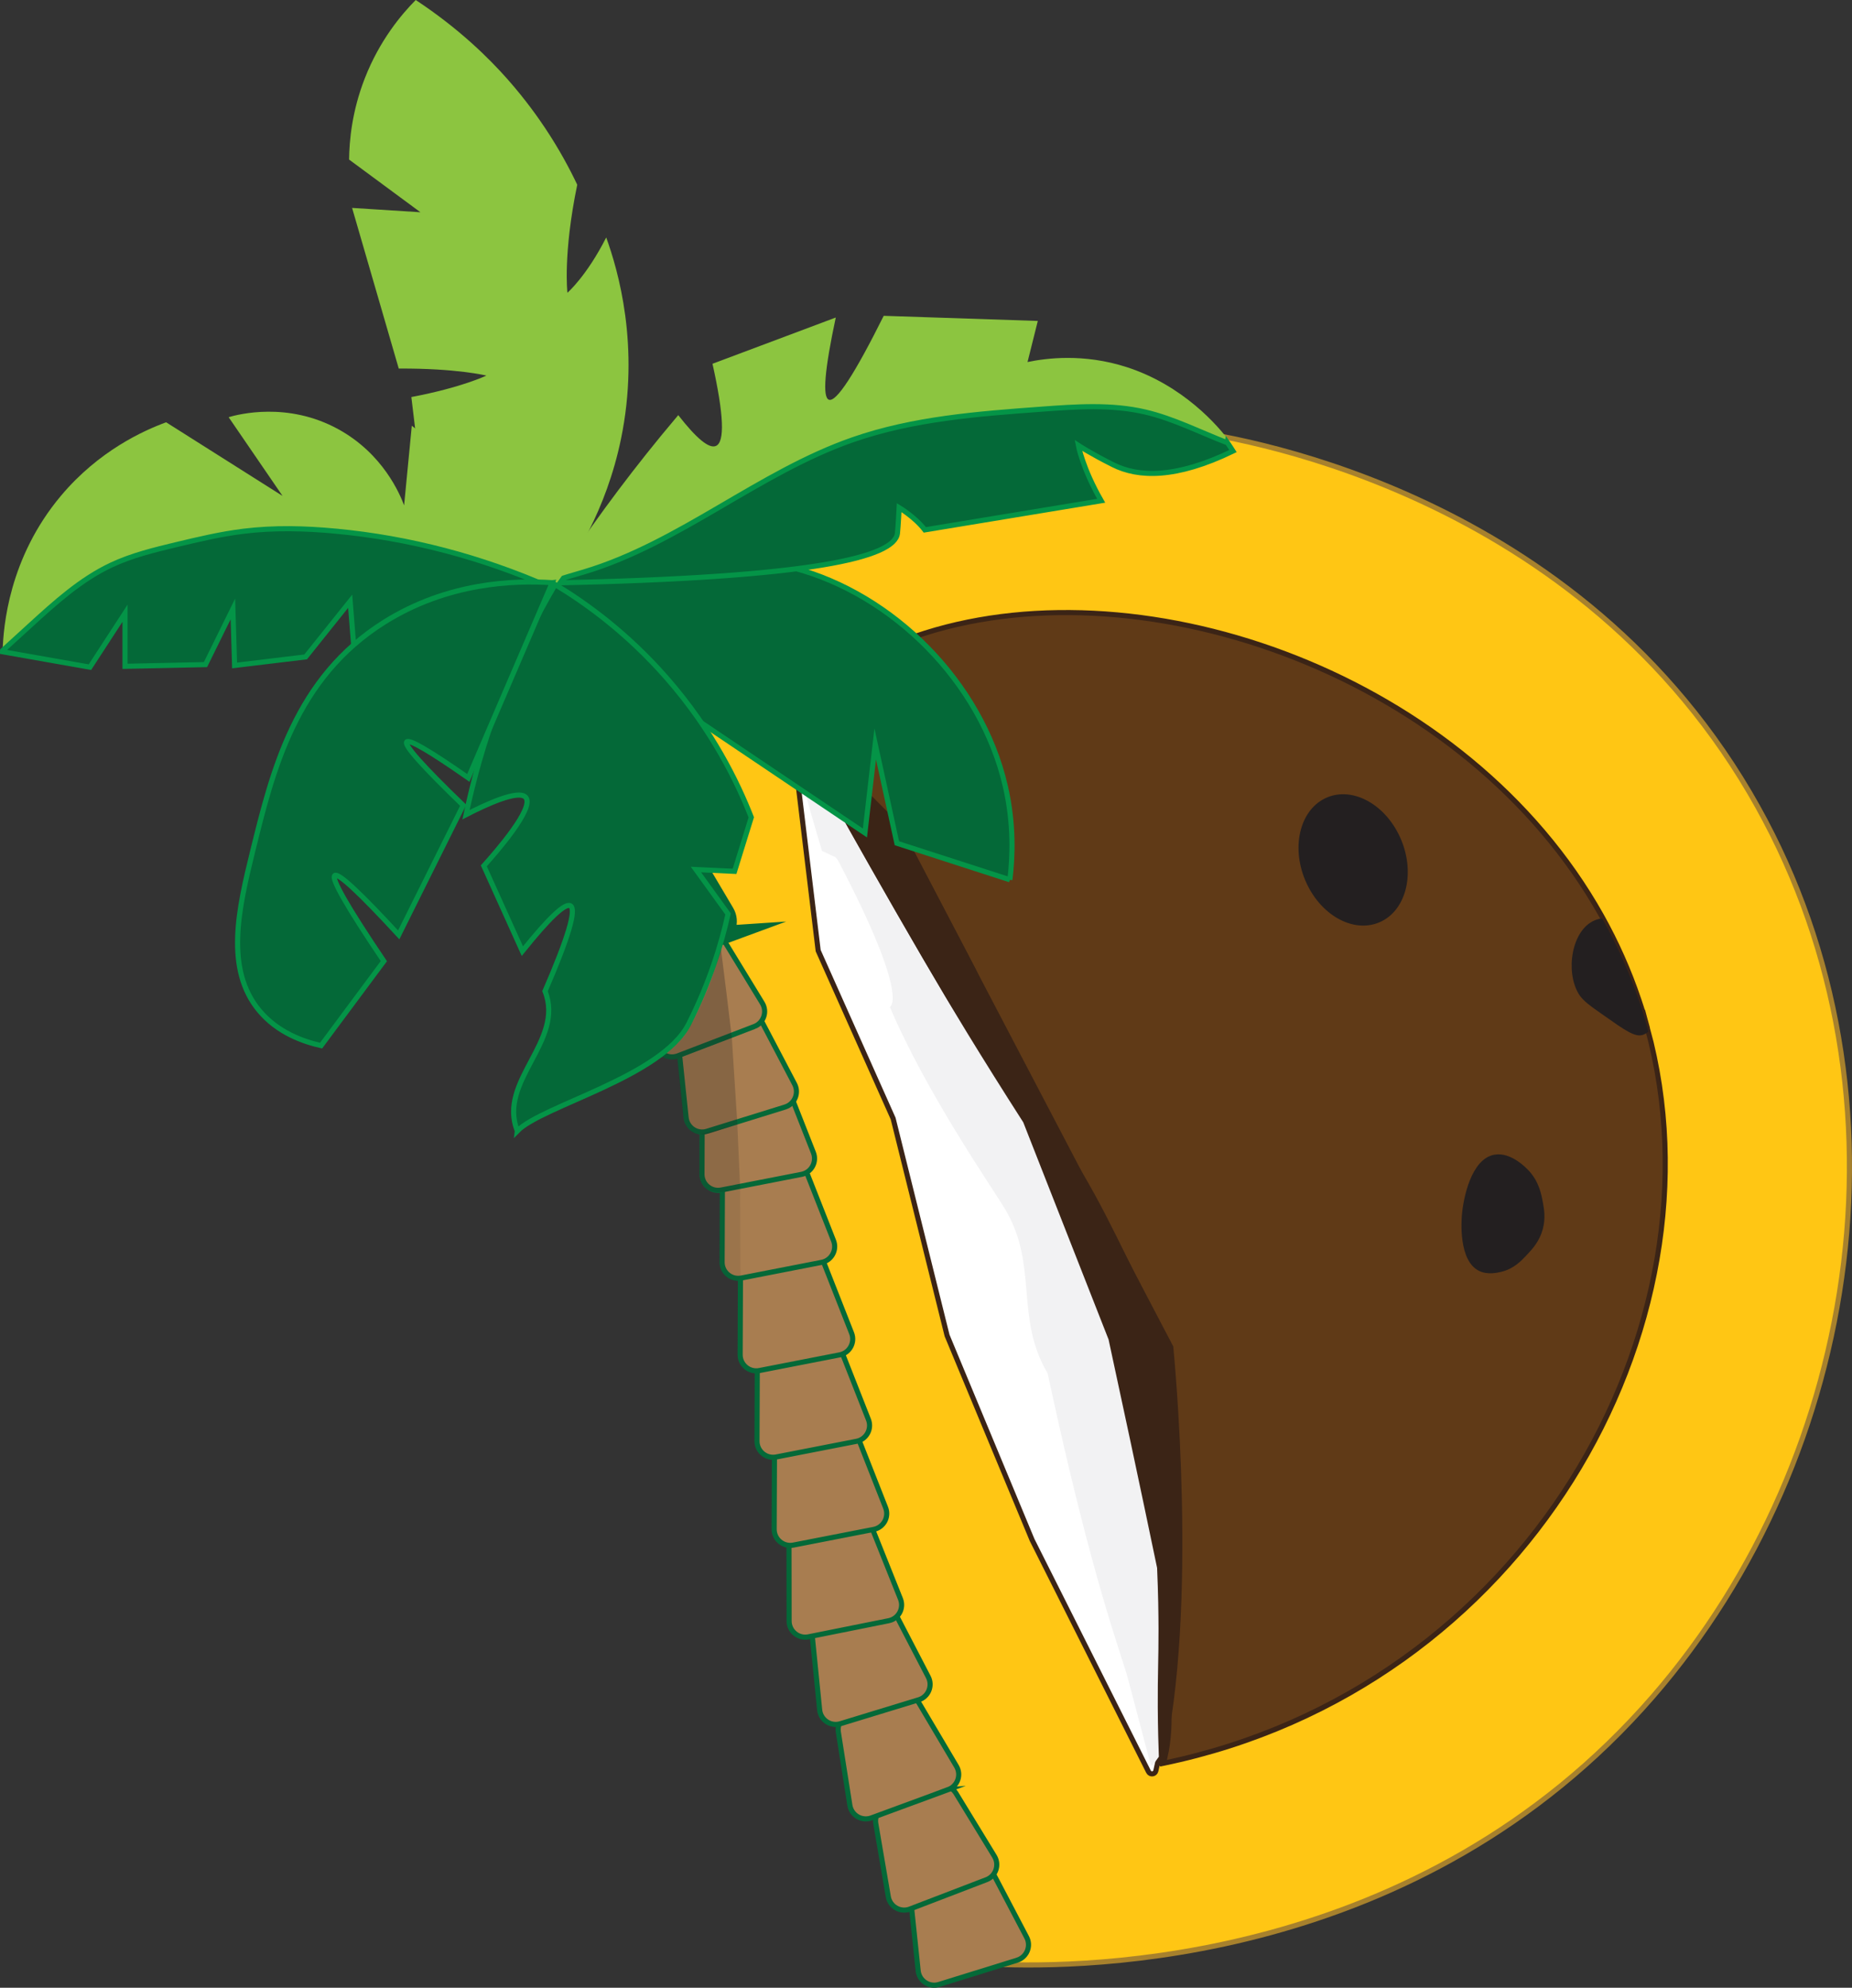 <?xml version="1.0" encoding="UTF-8"?>
<svg id="Layer_2" data-name="Layer 2" xmlns="http://www.w3.org/2000/svg" xmlns:xlink="http://www.w3.org/1999/xlink" viewBox="0 0 823.15 883.29">
  <rect x="0" y="0" width="823.15" height="883.29" fill="#333333" stroke="none"/>
  <defs>
    <style>
      .cls-1 {
        clip-path: url(#clippath-6);
      }

      .cls-2 {
        clip-path: url(#clippath-4);
      }

      .cls-3 {
        fill: #3b2416;
      }

      .cls-4 {
        fill: #ffc614;
      }

      .cls-5 {
        fill: #fff;
      }

      .cls-6 {
        opacity: .25;
      }

      .cls-7, .cls-8, .cls-9, .cls-10, .cls-11, .cls-12 {
        fill: none;
      }

      .cls-8 {
        stroke: #3b2416;
      }

      .cls-8, .cls-9, .cls-10, .cls-11, .cls-12 {
        stroke-miterlimit: 10;
      }

      .cls-8, .cls-10, .cls-11, .cls-12 {
        stroke-width: 2.27px;
      }

      .cls-9 {
        stroke-width: 9.08px;
      }

      .cls-9, .cls-12 {
        stroke: #046938;
      }

      .cls-10 {
        stroke: #a7812d;
      }

      .cls-13 {
        fill: #603a17;
      }

      .cls-14 {
        fill: #a87d50;
      }

      .cls-15 {
        clip-path: url(#clippath-1);
      }

      .cls-11 {
        stroke: #049447;
      }

      .cls-16 {
        fill: #231f20;
      }

      .cls-17 {
        clip-path: url(#clippath-5);
      }

      .cls-18 {
        fill: #8cc540;
      }

      .cls-19 {
        fill: #f2f2f3;
      }

      .cls-20 {
        opacity: .1;
      }

      .cls-21 {
        clip-path: url(#clippath-3);
      }

      .cls-22 {
        opacity: .3;
      }

      .cls-23 {
        fill: #046938;
      }

      .cls-24 {
        clip-path: url(#clippath-2);
      }

      .cls-25 {
        opacity: .2;
      }

      .cls-26 {
        clip-path: url(#clippath);
      }
    </style>
    <clipPath id="clippath">
      <rect class="cls-7" width="823.15" height="883.29"/>
    </clipPath>
    <clipPath id="clippath-1">
      <rect class="cls-7" width="823.15" height="883.29"/>
    </clipPath>
    <clipPath id="clippath-2">
      <rect class="cls-7" width="823.15" height="883.29"/>
    </clipPath>
    <clipPath id="clippath-3">
      <rect class="cls-7" x="294.39" y="421.84" width="30.88" height="49.01"/>
    </clipPath>
    <clipPath id="clippath-4">
      <rect class="cls-7" x="301" y="461.25" width="26.73" height="42.8"/>
    </clipPath>
    <clipPath id="clippath-5">
      <rect class="cls-7" x="310.82" y="499.76" width="18.25" height="30.03"/>
    </clipPath>
    <clipPath id="clippath-6">
      <rect class="cls-7" x="319.61" y="527.41" width="9.48" height="41.83"/>
    </clipPath>
  </defs>
  <g id="Logo_Only_-_No_Text" data-name="Logo Only - No Text">
    <g id="Logo_No_Text_" data-name="Logo (No Text)">
      <g class="cls-26">
        <g class="cls-15">
          <g class="cls-24">
            <path class="cls-4" d="M432.95,870.96c-59.65-207.77-94.58-319.94-116.16-381.94-6.06-17.41-23.14-65.55-37.44-132.2-8.24-38.4-12.79-70.05-15.27-89.84,18.24-14.71,119.74-93.48,262.61-75.7,17.32,2.15,170.21,23.77,250.95,160.93,75.73,128.65,50.05,294.52-42.97,401.66-103.92,119.66-252.47,120.74-292.82,118.97-.05,0-.07,0-.1,0-.99-.05-1.91-.09-2.76-.16-.02,0-.03,0-.05,0"/>
            <path class="cls-10" d="M432.95,870.96c-59.65-207.77-94.58-319.94-116.16-381.94-6.06-17.41-23.14-65.55-37.44-132.2-8.24-38.4-12.79-70.05-15.27-89.84,18.24-14.71,119.74-93.48,262.61-75.7,17.32,2.15,170.21,23.77,250.95,160.93,75.73,128.65,50.05,294.52-42.97,401.66-103.92,119.66-252.47,120.74-292.82,118.97-.05,0-.07,0-.1,0-.99-.05-1.91-.09-2.76-.16-.02,0-.03,0-.05,0"/>
            <path class="cls-13" d="M732.24,456.97c36.16,133.3-54.45,293.33-215.14,326.57.21-.82.42-1.66.63-2.5,3.65-15.73,1.37-32.37-1.98-48.24-8.26-39.15-22.87-77-43.09-111.54-13.17-22.49-28.85-43.96-36.61-68.86-7.08-22.8-7.14-47.17-12.78-70.39-4.69-19.32-16.47-43.52-39.08-69.69l-30.64-100.65c13.6-10.45,32.83-22.55,57.73-30.38,98.32-30.95,240.65,18.67,300.55,125.66,6.57,11.76,12.17,24.22,16.58,37.33,1.42,4.2,2.71,8.44,3.83,12.7"/>
            <path class="cls-8" d="M732.24,456.97c36.16,133.3-54.45,293.33-215.14,326.57.21-.82.42-1.66.63-2.5,3.65-15.73,1.37-32.37-1.98-48.24-8.26-39.15-22.87-77-43.09-111.54-13.17-22.49-28.85-43.96-36.61-68.86-7.08-22.8-7.14-47.17-12.78-70.39-4.69-19.32-16.47-43.52-39.08-69.69l-30.64-100.65c13.6-10.45,32.83-22.55,57.73-30.38,98.32-30.95,240.65,18.67,300.55,125.66,6.57,11.76,12.17,24.22,16.58,37.33,1.42,4.2,2.71,8.44,3.83,12.7Z"/>
            <path class="cls-16" d="M664.27,513.09c-10.37,1.8-13.9,19.26-14.52,27-.16,2.05-1.61,20.25,7.73,24.7,3.77,1.79,8.08.77,9.82.36,5.59-1.33,8.92-4.91,11.66-7.86,2.2-2.37,5.29-5.69,6.74-11.07,1.33-4.94.59-8.98.05-11.9-.65-3.54-1.67-9-5.99-13.82-1.19-1.33-8.1-8.68-15.49-7.4"/>
            <path class="cls-16" d="M732.66,458.41c-.87.77-1.82,1.28-2.79,1.54-3.38.88-7.86-2.26-16.78-8.55-6.4-4.48-9.58-6.71-11.36-9.65-6.07-9.86-3.32-28.46,7.06-32.78,1.07-.44,2.18-.72,3.31-.86,6.63,11.82,12.27,24.35,16.71,37.53,1.43,4.22,2.72,8.48,3.85,12.77"/>
            <path class="cls-16" d="M622.81,373.27c6.35,15.36,1.93,31.76-9.88,36.65s-26.53-3.6-32.88-18.95c-6.35-15.36-1.93-31.76,9.88-36.65s26.53,3.6,32.88,18.95"/>
            <path class="cls-5" d="M351.15,318.8l12.5,103.64,33.32,74.61,23.97,96.4,37.78,90.83,51.76,103.02c.73,1.46,2.88,1.2,3.25-.39,16.13-70.03,5.71-190.02,5.71-190.02l-120.4-229.91-47.88-48.18Z"/>
            <path class="cls-8" d="M351.15,318.8l12.5,103.64,33.32,74.61,23.97,96.4,37.78,90.83,51.76,103.02c.73,1.46,2.88,1.2,3.25-.39,16.13-70.03,5.71-190.02,5.71-190.02l-120.4-229.91-47.88-48.18Z"/>
            <path class="cls-3" d="M357.71,330.02c-5.5-9.58-6.52-11.25-6.56-11.22-.22.12,27.43,50.62,59.55,105.86,17.77,30.55,33.03,55.89,44.11,74.06,12.72,32.38,25.19,64.11,37.91,96.49,7.16,33.35,14.33,66.69,21.49,100.04,0,.02,0,.03,0,.05,1.82,34.47-.7,54.03.98,87.99.01.29.44.36.51.08,16.1-68.4,4.92-182.12,4.66-184.72,0-.01,0-.03,0-.04-.01-.03-.02-.06-.02-.06-14.72-24.96-25.49-52.12-40.35-76.99-6.05-10.12-30.73-51.43-47.06-89.85,0,0-.41-.96-32.94-62.96-.01-.02-.03-.05-.03-.05-.01-.01-.02-.03-.04-.04l-42.21-38.65Z"/>
            <path class="cls-8" d="M357.71,330.02c-5.5-9.58-6.52-11.25-6.56-11.22-.22.12,27.43,50.62,59.55,105.86,17.77,30.55,33.03,55.89,44.11,74.06,12.72,32.38,25.19,64.11,37.91,96.49,7.16,33.35,14.33,66.69,21.49,100.04,0,.02,0,.03,0,.05,1.82,34.47-.7,54.03.98,87.99.01.29.44.36.51.08,16.1-68.4,4.92-182.12,4.66-184.72,0-.01,0-.03,0-.04-.01-.03-.02-.06-.02-.06-14.72-24.96-25.49-52.12-40.35-76.99-6.05-10.12-30.73-51.43-47.06-89.85,0,0-.41-.96-32.94-62.96-.01-.02-.03-.05-.03-.05-.01-.01-.02-.03-.04-.04l-42.21-38.65Z"/>
            <path class="cls-19" d="M465.63,610.27c-14.72-24.96-4.01-48.03-18.87-72.9-6.05-10.12-34.92-51.49-51.25-89.91,0,0,9.42-3.28-23.12-65.27-.01-.02-.98-1.24-.98-1.24-.01-.01-6.01-2.78-6.03-2.79-6.05-19.8-14.84-51.49-13.74-56.01,0,0,.03-.03.03-.03h0s28.51,53.3,59.55,105.86c10.46,17.72,25.15,42.03,43.59,70.75,12.64,32.16,25.27,64.33,37.91,96.49,3.27,15.08,6.52,30.21,9.75,45.39,4,18.77,7.94,37.47,11.82,56.12.5,11.43.61,20.72.63,26.98.03,13.72-.41,20.26-.33,34.91.05,9.48.3,17.16.48,22.01-.93,1.3-1.86,2.59-2.79,3.89-.76-.22-.96-.19-.99-.13-.05.1.25.41.29.38,0,0,0-.02,0-.04-.02-.05-2.61-9.9-10.15-38.45-3-11.37-15.82-43.31-35.22-133.37l-.57-2.64Z"/>
            <path class="cls-14" d="M452.08,871.05l-34.75,10.78c-4.31,1.34-8.77-1.6-9.24-6.1l-3.42-32.74c-.36-3.4,1.74-6.57,5-7.59l22.93-7.11c3.3-1.02,6.86.45,8.46,3.51l15.25,29.07c2.08,3.96.05,8.84-4.22,10.17"/>
            <path class="cls-12" d="M452.08,871.05l-34.75,10.78c-4.31,1.34-8.77-1.6-9.24-6.1l-3.42-32.74c-.36-3.4,1.74-6.57,5-7.59l22.93-7.11c3.3-1.02,6.86.45,8.46,3.51l15.25,29.07c2.08,3.96.05,8.84-4.22,10.17Z"/>
            <path class="cls-14" d="M438.41,835.28l-33.97,13.03c-4.22,1.62-8.86-1.03-9.62-5.48l-5.55-32.45c-.58-3.37,1.31-6.67,4.5-7.89l22.42-8.59c3.23-1.24,6.87,0,8.68,2.95l17.11,28.01c2.33,3.82.63,8.82-3.55,10.42"/>
            <path class="cls-12" d="M438.41,835.28l-33.97,13.03c-4.22,1.62-8.86-1.03-9.62-5.48l-5.55-32.45c-.58-3.37,1.31-6.67,4.5-7.89l22.42-8.59c3.23-1.24,6.87,0,8.68,2.95l17.11,28.01c2.33,3.82.63,8.82-3.55,10.42Z"/>
            <path class="cls-14" d="M421.44,795.25l-34.15,12.57c-4.24,1.56-8.85-1.15-9.55-5.61l-5.12-32.52c-.53-3.37,1.4-6.65,4.6-7.83l22.53-8.29c3.24-1.19,6.87.1,8.63,3.07l16.73,28.24c2.28,3.85.51,8.82-3.69,10.37"/>
            <path class="cls-12" d="M421.44,795.25l-34.15,12.57c-4.24,1.56-8.85-1.15-9.55-5.61l-5.12-32.52c-.53-3.37,1.4-6.65,4.6-7.83l22.53-8.29c3.24-1.19,6.87.1,8.63,3.07l16.73,28.24c2.28,3.85.51,8.82-3.69,10.37Z"/>
            <path class="cls-14" d="M408.33,755.33l-34.8,10.63c-4.32,1.32-8.77-1.64-9.22-6.13l-3.28-32.76c-.34-3.4,1.77-6.56,5.03-7.56l22.96-7.01c3.3-1.01,6.86.48,8.45,3.55l15.12,29.14c2.06,3.97.01,8.84-4.26,10.15"/>
            <path class="cls-12" d="M408.33,755.33l-34.8,10.63c-4.32,1.32-8.77-1.64-9.22-6.13l-3.28-32.76c-.34-3.4,1.77-6.56,5.03-7.56l22.96-7.01c3.3-1.01,6.86.48,8.45,3.55l15.12,29.14c2.06,3.97.01,8.84-4.26,10.15Z"/>
            <path class="cls-14" d="M394.98,720.2l-35.68,7.16c-4.43.89-8.56-2.5-8.57-7.01l-.05-32.92c0-3.42,2.4-6.36,5.75-7.03l23.54-4.72c3.39-.68,6.78,1.16,8.06,4.36l12.19,30.48c1.66,4.16-.85,8.8-5.24,9.68"/>
            <path class="cls-12" d="M394.98,720.2l-35.68,7.16c-4.43.89-8.56-2.5-8.57-7.01l-.05-32.92c0-3.42,2.4-6.36,5.75-7.03l23.54-4.72c3.39-.68,6.78,1.16,8.06,4.36l12.19,30.48c1.66,4.16-.85,8.8-5.24,9.68Z"/>
            <path class="cls-14" d="M388.33,679.62l-35.71,6.97c-4.43.87-8.55-2.54-8.53-7.06l.13-32.92c.01-3.42,2.44-6.35,5.79-7l23.56-4.6c3.39-.66,6.77,1.19,8.03,4.41l12.02,30.55c1.64,4.16-.9,8.79-5.29,9.65"/>
            <path class="cls-12" d="M388.33,679.62l-35.71,6.97c-4.43.87-8.55-2.54-8.53-7.06l.13-32.92c.01-3.42,2.44-6.35,5.79-7l23.56-4.6c3.39-.66,6.77,1.19,8.03,4.41l12.02,30.55c1.64,4.16-.9,8.79-5.29,9.65Z"/>
            <path class="cls-14" d="M380.7,640.47l-35.71,6.97c-4.43.87-8.55-2.54-8.53-7.06l.13-32.92c.01-3.41,2.44-6.35,5.79-7l23.56-4.6c3.39-.66,6.77,1.19,8.03,4.41l12.02,30.55c1.64,4.16-.9,8.79-5.29,9.65"/>
            <path class="cls-12" d="M380.7,640.47l-35.71,6.97c-4.43.87-8.55-2.54-8.53-7.06l.13-32.92c.01-3.41,2.44-6.35,5.79-7l23.56-4.6c3.39-.66,6.77,1.19,8.03,4.41l12.02,30.55c1.64,4.16-.9,8.79-5.29,9.65Z"/>
            <path class="cls-14" d="M373.21,602.06l-35.71,6.97c-4.43.87-8.55-2.54-8.53-7.06l.13-32.92c.01-3.42,2.44-6.35,5.79-7l23.56-4.6c3.39-.66,6.77,1.19,8.03,4.41l12.02,30.55c1.64,4.16-.9,8.8-5.29,9.65"/>
            <path class="cls-12" d="M373.21,602.06l-35.71,6.97c-4.43.87-8.55-2.54-8.53-7.06l.13-32.92c.01-3.42,2.44-6.35,5.79-7l23.56-4.6c3.39-.66,6.77,1.19,8.03,4.41l12.02,30.55c1.64,4.16-.9,8.8-5.29,9.65Z"/>
            <path class="cls-14" d="M365.19,560.95l-35.71,6.97c-4.43.87-8.55-2.54-8.53-7.06l.13-32.92c.01-3.42,2.44-6.35,5.79-7l23.56-4.6c3.39-.66,6.77,1.19,8.03,4.41l12.02,30.55c1.64,4.16-.9,8.8-5.29,9.65"/>
            <path class="cls-12" d="M365.19,560.95l-35.71,6.97c-4.43.87-8.55-2.54-8.53-7.06l.13-32.92c.01-3.42,2.44-6.35,5.79-7l23.56-4.6c3.39-.66,6.77,1.19,8.03,4.41l12.02,30.55c1.64,4.16-.9,8.8-5.29,9.65Z"/>
            <path class="cls-14" d="M356.24,521.85l-35.71,6.97c-4.43.86-8.55-2.54-8.53-7.06l.13-32.92c.01-3.42,2.44-6.35,5.79-7l23.56-4.6c3.39-.66,6.77,1.19,8.03,4.41l12.02,30.55c1.64,4.16-.9,8.79-5.29,9.65"/>
            <path class="cls-12" d="M356.24,521.85l-35.71,6.97c-4.43.86-8.55-2.54-8.53-7.06l.13-32.92c.01-3.42,2.44-6.35,5.79-7l23.56-4.6c3.39-.66,6.77,1.19,8.03,4.41l12.02,30.55c1.64,4.16-.9,8.79-5.29,9.65Z"/>
            <path class="cls-14" d="M348.94,491.93l-34.75,10.78c-4.31,1.34-8.77-1.6-9.24-6.1l-3.42-32.74c-.36-3.4,1.74-6.57,5-7.59l22.93-7.11c3.3-1.02,6.86.46,8.46,3.51l15.25,29.07c2.08,3.96.05,8.84-4.22,10.17"/>
            <path class="cls-12" d="M348.94,491.93l-34.75,10.78c-4.31,1.34-8.77-1.6-9.24-6.1l-3.42-32.74c-.36-3.4,1.74-6.57,5-7.59l22.93-7.11c3.3-1.02,6.86.46,8.46,3.51l15.25,29.07c2.08,3.96.05,8.84-4.22,10.17Z"/>
            <path class="cls-14" d="M335.26,456.15l-33.98,13.03c-4.22,1.62-8.86-1.03-9.62-5.48l-5.55-32.45c-.58-3.37,1.31-6.67,4.49-7.89l22.42-8.59c3.23-1.24,6.87,0,8.67,2.95l17.11,28.02c2.33,3.82.63,8.82-3.55,10.42"/>
            <path class="cls-12" d="M335.26,456.15l-33.98,13.03c-4.22,1.62-8.86-1.03-9.62-5.48l-5.55-32.45c-.58-3.37,1.31-6.67,4.49-7.89l22.42-8.59c3.23-1.24,6.87,0,8.67,2.95l17.11,28.02c2.33,3.82.63,8.82-3.55,10.42Z"/>
            <path class="cls-14" d="M318.29,416.13l-34.15,12.57c-4.24,1.56-8.85-1.15-9.55-5.61l-5.12-32.52c-.53-3.38,1.4-6.65,4.6-7.83l22.53-8.29c3.24-1.19,6.87.1,8.63,3.07l16.73,28.24c2.28,3.85.51,8.83-3.69,10.37"/>
            <path class="cls-9" d="M318.29,416.13l-34.15,12.57c-4.24,1.56-8.85-1.15-9.55-5.61l-5.12-32.52c-.53-3.38,1.4-6.65,4.6-7.83l22.53-8.29c3.24-1.19,6.87.1,8.63,3.07l16.73,28.24c2.28,3.85.51,8.83-3.69,10.37Z"/>
            <path class="cls-14" d="M305.18,376.21l-34.8,10.63c-4.32,1.32-8.77-1.64-9.22-6.13l-3.28-32.75c-.34-3.4,1.77-6.57,5.03-7.56l22.96-7.01c3.3-1.01,6.86.48,8.45,3.55l15.12,29.14c2.06,3.97.02,8.84-4.26,10.15"/>
            <path class="cls-9" d="M305.18,376.21l-34.8,10.63c-4.32,1.32-8.77-1.64-9.22-6.13l-3.28-32.75c-.34-3.4,1.77-6.57,5.03-7.56l22.96-7.01c3.3-1.01,6.86.48,8.45,3.55l15.12,29.14c2.06,3.97.02,8.84-4.26,10.15Z"/>
            <path class="cls-14" d="M291.83,341.08l-35.68,7.16c-4.43.89-8.56-2.49-8.57-7.01l-.05-32.92c0-3.42,2.4-6.36,5.75-7.03l23.54-4.72c3.39-.68,6.78,1.16,8.06,4.36l12.19,30.48c1.66,4.15-.85,8.8-5.24,9.68"/>
            <path class="cls-9" d="M291.83,341.08l-35.68,7.16c-4.43.89-8.56-2.49-8.57-7.01l-.05-32.92c0-3.42,2.4-6.36,5.75-7.03l23.54-4.72c3.39-.68,6.78,1.16,8.06,4.36l12.19,30.48c1.66,4.15-.85,8.8-5.24,9.68Z"/>
            <path class="cls-23" d="M448.86,390.96c1.21-9.86,1.88-24.61-2.03-41.6-10.72-46.59-50.22-85.36-93.85-96.9-27.79-7.35-54.52-2.91-89.67,2.92-15.66,2.6-28.45,5.81-37.16,8.24,52.76,35.51,105.52,71.02,158.28,106.53,1.52-13.19,3.04-26.38,4.57-39.57l9.64,44.13c16.74,5.41,33.48,10.82,50.22,16.23"/>
            <path class="cls-11" d="M448.86,390.96c1.21-9.86,1.88-24.61-2.03-41.6-10.72-46.59-50.22-85.36-93.85-96.9-27.79-7.35-54.52-2.91-89.67,2.92-15.66,2.6-28.45,5.81-37.16,8.24,52.76,35.51,105.52,71.02,158.28,106.53,1.52-13.19,3.04-26.38,4.57-39.57l9.64,44.13c16.74,5.41,33.48,10.82,50.22,16.23Z"/>
            <path class="cls-18" d="M379.13,195.37c26.83-9.33,55.54-11.48,83.86-13.56,15.39-1.13,31.06-2.23,46.08,1.28,12.59,2.95,26.31,9.78,38.4,14.43-6.12-8.79-22.16-26.44-46.63-34.36-19.25-6.23-35.93-3.98-44.14-2.28,1.52-6.09,3.04-12.18,4.57-18.26-22.83-.76-45.66-1.52-68.49-2.28-12.97,26.02-21.09,38.45-24.35,37.29-2.95-1.05-1.94-13.23,3.04-36.53-18.26,6.85-36.53,13.7-54.79,20.55,5.04,22.6,5.55,34.78,1.52,36.52-3.02,1.31-8.6-3.25-16.74-13.7-2.54,3-5.08,6.05-7.61,9.13-17.67,21.55-33.37,43.2-47.38,64.6,4.3-1.57,8.81-2.79,13.12-4.08,42.61-12.77,77.5-44.14,119.52-58.75"/>
            <path class="cls-23" d="M545.59,196.79c-12.08-4.65-23.93-10.74-36.52-13.69-15.02-3.52-30.69-2.41-46.08-1.28-28.33,2.08-57.04,4.23-83.86,13.56-42.02,14.62-76.91,45.98-119.52,58.75-4.31,1.29-8.83,2.51-13.12,4.08-.18.28-.38.56-.56.84,115.21-2.35,151.76-11.4,152.95-22.07.33-2.98.76-11.41.76-11.41,0,0,7.05,4.21,11.41,9.89,26.13-4.31,52.25-8.62,78.38-12.94-8.26-14.39-10.15-24.6-10.15-24.6,0,0,5.57,3.67,15.47,8.62,11.16,5.58,27.74,6.27,53.27-6.09-.58-.93-1.41-2.2-2.43-3.67"/>
            <path class="cls-11" d="M545.59,196.79c-12.08-4.65-23.93-10.74-36.52-13.69-15.02-3.52-30.69-2.41-46.08-1.28-28.33,2.08-57.04,4.23-83.86,13.56-42.02,14.62-76.91,45.98-119.52,58.75-4.31,1.29-8.83,2.51-13.12,4.08-.18.28-.38.56-.56.84,115.21-2.35,151.76-11.4,152.95-22.07.33-2.98.76-11.41.76-11.41,0,0,7.05,4.21,11.41,9.89,26.13-4.31,52.25-8.62,78.38-12.94-8.26-14.39-10.15-24.6-10.15-24.6,0,0,5.57,3.67,15.47,8.62,11.16,5.58,27.74,6.27,53.27-6.09-.58-.93-1.41-2.2-2.43-3.67Z"/>
            <path class="cls-18" d="M245.74,261.39c9.08-11.94,23.67-34.46,30.26-66.28,8.56-41.38-1.29-74.99-6.56-89.59-8.77,17.29-17.24,24.57-17.24,24.57,0,0-2.03-17.16,4.36-48-3.53-7.44-8.15-15.98-14.18-25.04-2.77-4.17-8.51-12.46-16.68-21.71C217.37,25.9,204.1,12.75,184.77,0c-6.24,6.31-16,17.79-22.64,34.83-5.72,14.67-6.88,27.7-6.97,36.08,10.57,7.8,21.14,15.61,31.71,23.41-10.13-.64-20.25-1.29-30.38-1.93,6.91,23.8,13.83,47.59,20.74,71.39,25.75-.16,38.94,3.12,38.94,3.12,0,0-10.91,5.29-33.34,9.54,1.53,12.68,3.05,25.35,4.58,38.03,19.44,15.64,38.88,31.28,58.32,46.92"/>
            <path class="cls-18" d="M49.52,251.07c9.1-4.27,18.95-6.67,28.72-9.01,9.92-2.38,19.86-4.74,29.99-5.99,13.54-1.67,27.27-1.32,40.86-.06,32.8,3.04,65.04,11.59,95.18,24.87-7.04-12.87-17.02-28.28-31.18-43.93-10.41-11.5-20.8-20.64-30.06-27.77l-3.42,35.38c-1.82-4.85-9.29-22.91-29.3-33.86-22.51-12.32-44.35-6.57-48.7-5.33,7.99,11.67,15.98,23.34,23.97,35-17.25-10.91-34.5-21.81-51.74-32.72-9.95,3.66-29.88,12.56-46.8,32.72C3.88,247.97,1.5,278.59,1.18,289.07c4.09-3.73,8.19-7.47,12.28-11.2,11.11-10.13,22.44-20.42,36.06-26.81"/>
            <path class="cls-23" d="M149.09,236.01c-13.59-1.26-27.32-1.61-40.86.06-10.12,1.24-20.07,3.61-29.99,5.98-9.77,2.35-19.62,4.74-28.72,9.01-13.61,6.39-24.95,16.68-36.06,26.81-4.09,3.73-8.18,7.47-12.28,11.2,0,.17-.01.39-.02.55,12.94,2.28,25.87,4.57,38.81,6.85,5.2-7.99,10.4-15.98,15.6-23.97v23.59c11.92-.25,23.84-.51,35.76-.76,4.06-8.24,8.12-16.49,12.18-24.73.25,8.37.51,16.74.76,25.11,10.53-1.27,21.05-2.54,31.58-3.8,6.59-8.25,13.19-16.49,19.79-24.73.63,7.99,1.27,15.98,1.9,23.97,29.3-9.38,58.59-18.77,87.89-28.15-.37-.69-.78-1.41-1.16-2.11-30.14-13.28-62.38-21.82-95.18-24.87"/>
            <path class="cls-11" d="M149.09,236.01c-13.59-1.26-27.32-1.61-40.86.06-10.12,1.24-20.07,3.61-29.99,5.98-9.77,2.35-19.62,4.74-28.72,9.01-13.61,6.39-24.95,16.68-36.06,26.81-4.09,3.73-8.18,7.47-12.28,11.2,0,.17-.01.39-.02.55,12.94,2.28,25.87,4.57,38.81,6.85,5.2-7.99,10.4-15.98,15.6-23.97v23.59c11.92-.25,23.84-.51,35.76-.76,4.06-8.24,8.12-16.49,12.18-24.73.25,8.37.51,16.74.76,25.11,10.53-1.27,21.05-2.54,31.58-3.8,6.59-8.25,13.19-16.49,19.79-24.73.63,7.99,1.27,15.98,1.9,23.97,29.3-9.38,58.59-18.77,87.89-28.15-.37-.69-.78-1.41-1.16-2.11-30.14-13.28-62.38-21.82-95.18-24.87Z"/>
            <path class="cls-23" d="M229.94,502.55c11.07-11.3,64.25-23.96,76.18-47.56,9.33-18.44,14.5-35.48,17.48-48.85-4.76-6.58-9.51-13.16-14.27-19.74,5.72.27,11.43.53,17.15.8,2.48-8,4.96-16,7.44-24-6.11-15.63-17.25-38.6-37.4-61.68-17.78-20.37-36.25-33.59-49.77-41.75-8.31,14.1-17.14,31.42-24.88,51.86-7,18.46-11.63,35.56-14.75,50.4,8.57-4.42,23.55-11.44,26.59-7.64,3.84,4.8-13.26,24.33-18.67,30.36,5.71,12.64,11.42,25.27,17.13,37.91,11.9-14.81,19.02-21.52,21.37-20.14,2.74,1.62-1.03,14.26-11.3,37.93,8.86,22.19-21.15,39.9-12.3,62.09"/>
            <path class="cls-11" d="M229.94,502.55c11.07-11.3,64.25-23.96,76.18-47.56,9.33-18.44,14.5-35.48,17.48-48.85-4.76-6.58-9.51-13.16-14.27-19.74,5.72.27,11.43.53,17.15.8,2.48-8,4.96-16,7.44-24-6.11-15.63-17.25-38.6-37.4-61.68-17.78-20.37-36.25-33.59-49.77-41.75-8.31,14.1-17.14,31.42-24.88,51.86-7,18.46-11.63,35.56-14.75,50.4,8.57-4.42,23.55-11.44,26.59-7.64,3.84,4.8-13.26,24.33-18.67,30.36,5.71,12.64,11.42,25.27,17.13,37.91,11.9-14.81,19.02-21.52,21.37-20.14,2.74,1.62-1.03,14.26-11.3,37.93,8.86,22.19-21.15,39.9-12.3,62.09Z"/>
            <path class="cls-23" d="M245.43,258.93c-16.8-1.12-46.37-.18-74.57,17.5-39.61,24.83-49.72,65.89-58.59,101.97-6.23,25.33-12.46,52.28,3.04,70.77,8.11,9.67,19.34,13.66,27.4,15.47,9.3-12.51,18.6-25.03,27.9-37.54-16.22-24.05-23.49-36.73-21.81-38.05,1.58-1.24,11.04,7.56,28.41,26.38,9.55-19.19,19.11-38.39,28.66-57.58-17.94-17.32-26.31-26.7-25.11-28.15,1.1-1.33,10.23,4,27.39,15.98,12.43-28.92,24.86-57.83,37.29-86.75"/>
            <path class="cls-11" d="M245.43,258.93c-16.8-1.12-46.37-.18-74.57,17.5-39.61,24.83-49.72,65.89-58.59,101.97-6.23,25.33-12.46,52.28,3.04,70.77,8.11,9.67,19.34,13.66,27.4,15.47,9.3-12.51,18.6-25.03,27.9-37.54-16.22-24.05-23.49-36.73-21.81-38.05,1.58-1.24,11.04,7.56,28.41,26.38,9.55-19.19,19.11-38.39,28.66-57.58-17.94-17.32-26.31-26.7-25.11-28.15,1.1-1.33,10.23,4,27.39,15.98,12.43-28.92,24.86-57.83,37.29-86.75Z"/>
            <g class="cls-22">
              <g class="cls-21">
                <path class="cls-16" d="M320.45,421.84c-1.12,3.98-3.06,10.41-5.54,16.57-.59,1.47-1.54,3.75-2.59,6.14-1.24,2.82-2.05,4.68-3.23,7.03-2.2,4.4-3.39,6.79-5.71,9.6-1.51,1.83-3.01,3.24-4.11,4.28-1.87,1.76-3.57,3.13-4.87,4.12.59.38,1.37.78,2.34,1.03,3.1.8,5.74-.58,6.54-1.03,7.34-2.78,14.67-5.55,22.01-8.33-.78-6.66-1.58-13.35-2.41-20.07-.79-6.47-1.6-12.92-2.42-19.34"/>
              </g>
            </g>
            <g class="cls-6">
              <g class="cls-2">
                <path class="cls-16" d="M301,470.52c3.29,32.03,2.38,28.54,6.63,32.51,0,0,3,2.29,9.65,0,6.64-2.29,10.46-3.27,10.46-3.27l-2.46-38.52"/>
              </g>
            </g>
            <g class="cls-25">
              <g class="cls-17">
                <path class="cls-16" d="M311.05,504.05c-.3,23.16-.94,19.72,2.83,24.16,0,0,2.72,2.62,9.58,1.11,6.86-1.51,5.49-2.04,5.49-2.04l-1.23-27.53"/>
              </g>
            </g>
            <g class="cls-20">
              <g class="cls-1">
                <path class="cls-16" d="M319.94,530.08c-.24,32.05-1.45,33.39,3.04,37.37.23.25.94.64,1.78,1.12.94.53,2.21.74,3.01.66,1.5-1.43,1.32-2.7,1.32-2.7l-.11-39.12"/>
              </g>
            </g>
          </g>
        </g>
      </g>
    </g>
  </g>
</svg>